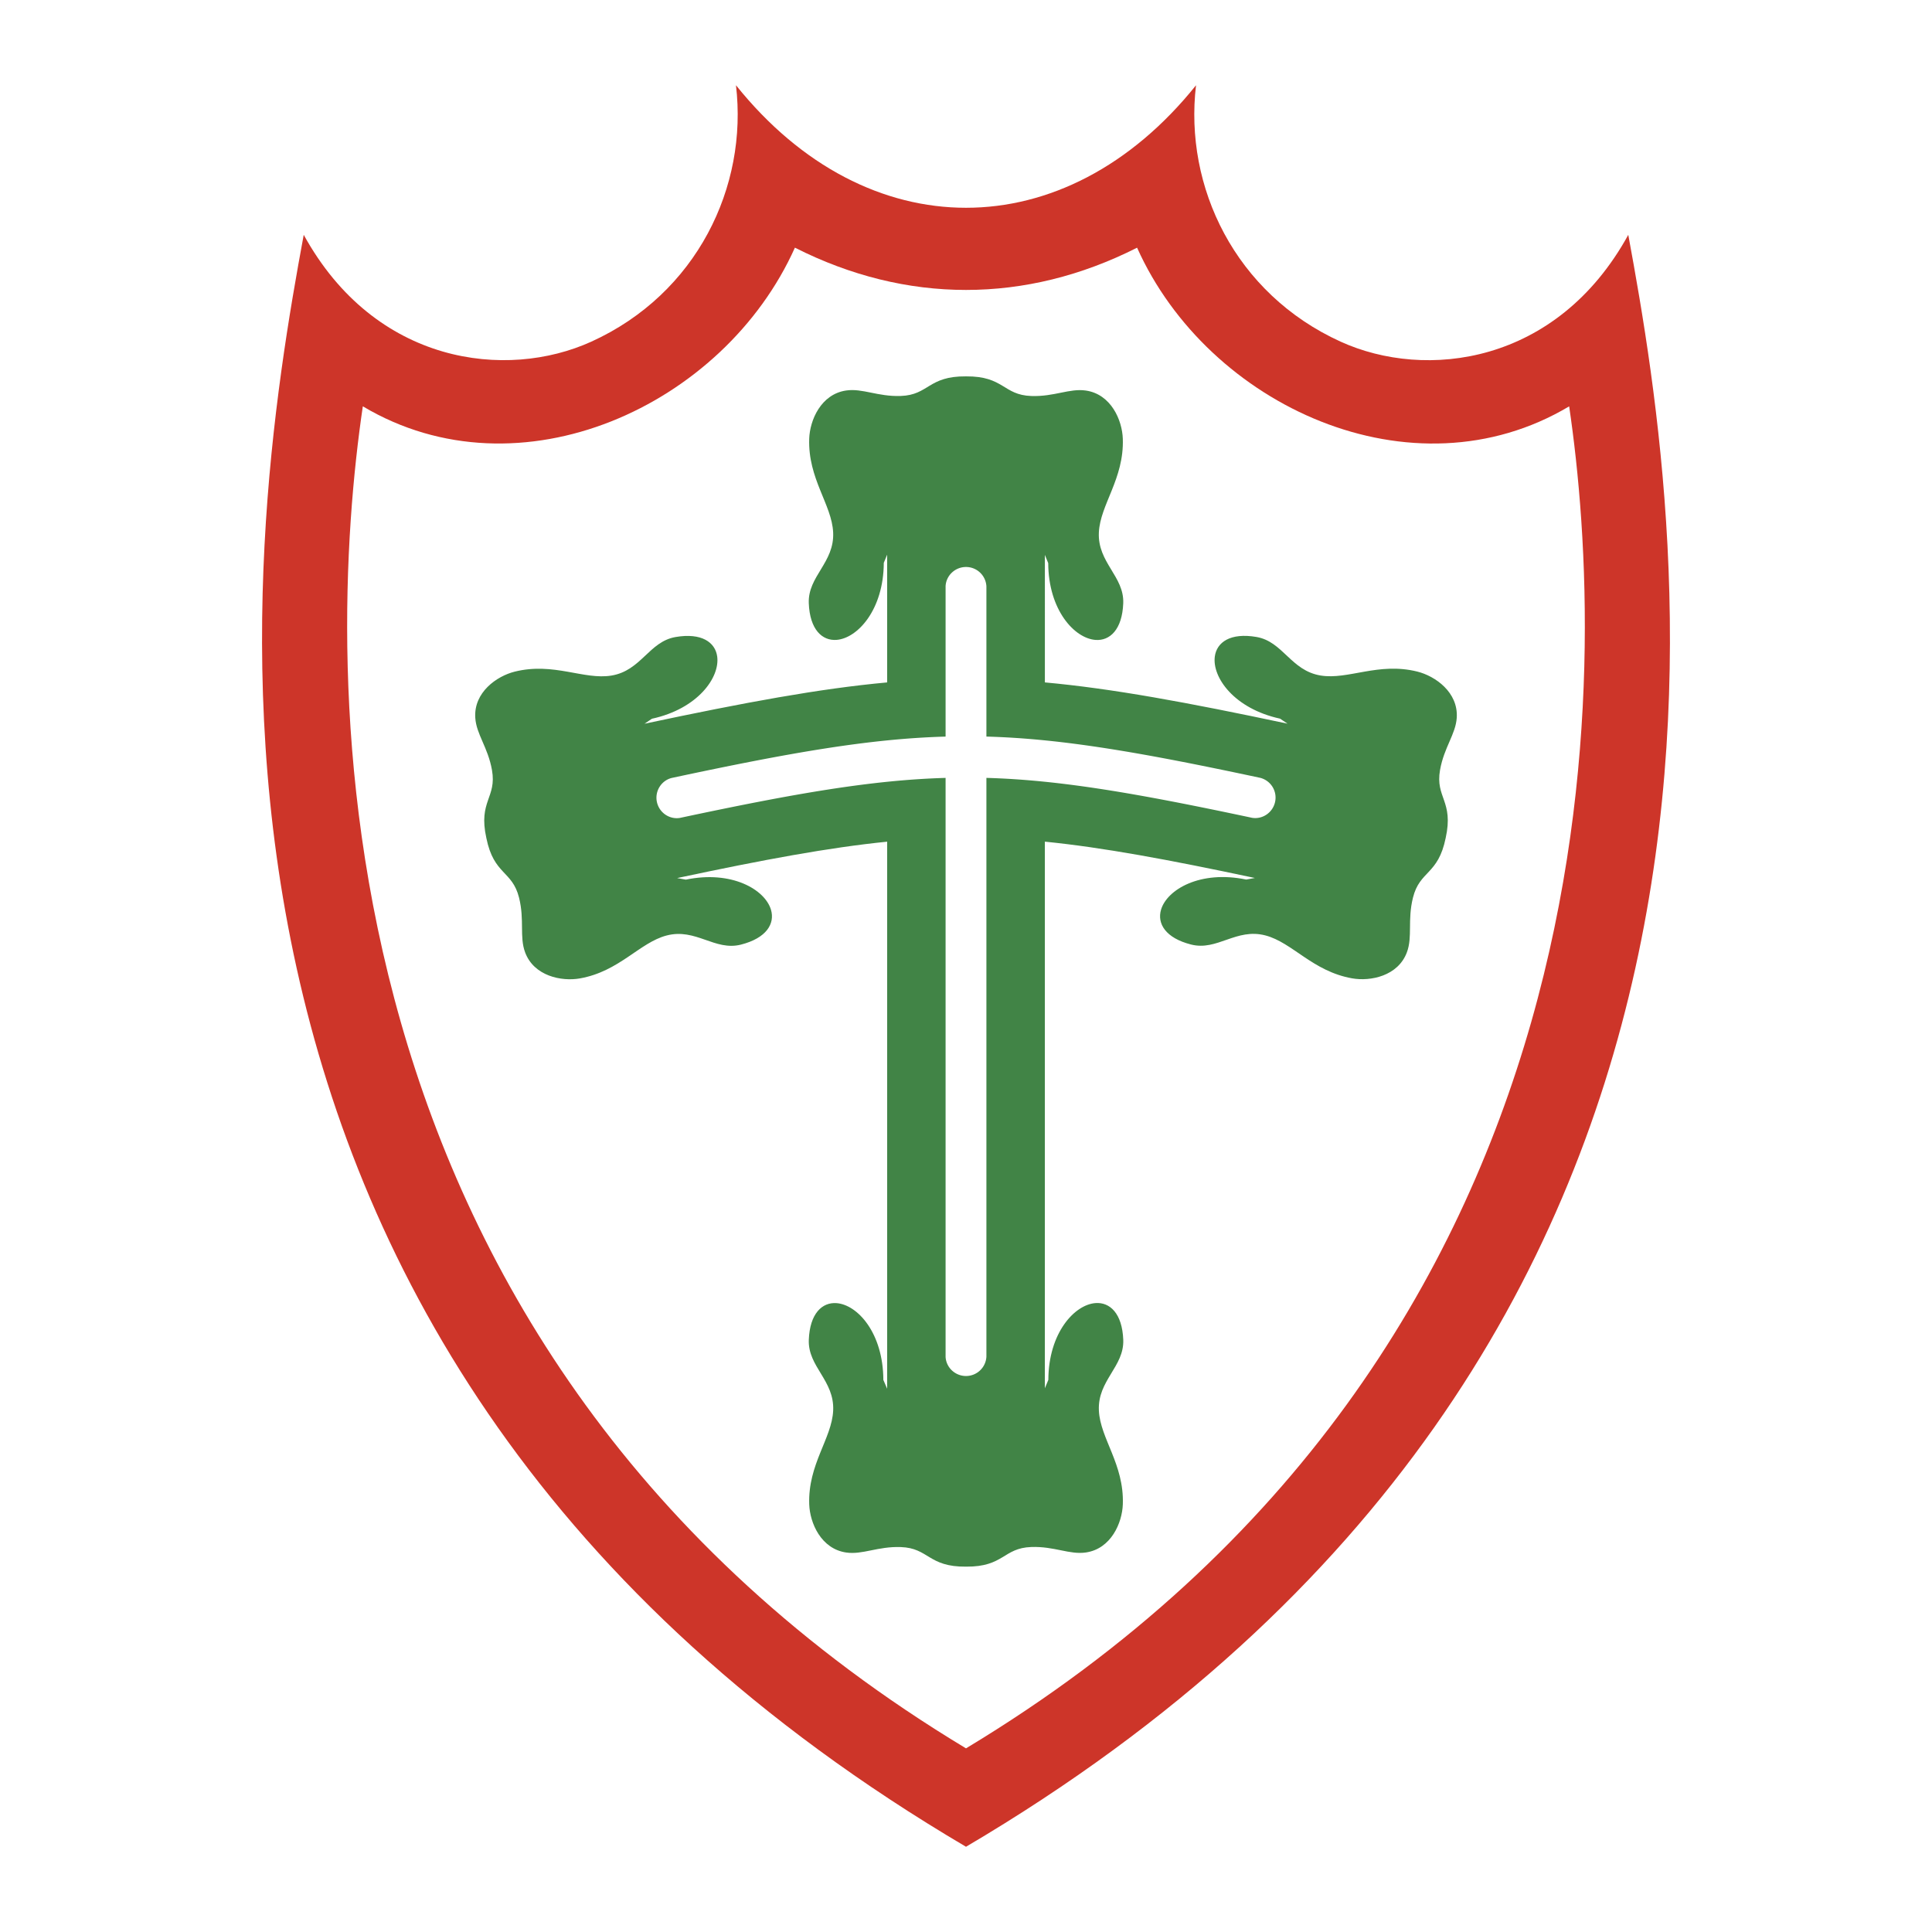 <!--?xml version="1.0" standalone="no"?--><svg xmlns="http://www.w3.org/2000/svg" viewBox="0 0 192.756 192.756"><title>Associacao Portuguesa de Desportos de Sao Paulo SP - SVG vector logo - www.oklogos.com</title><g fill-rule="evenodd" clip-rule="evenodd"><path fill="#fff" d="M0 0h192.756v192.756H0V0z"/><path d="M96.378 184.252C12.03 134.541 24.675 53.838 30.303 23.429c7.13 12.977 20.238 14.503 28.695 10.658 10.535-4.791 15.634-15.463 14.43-25.583 13.065 16.302 32.839 16.299 45.9.003-1.205 10.119 3.895 20.792 14.43 25.582 8.457 3.846 21.564 2.319 28.695-10.658 5.627 30.411 18.274 111.114-66.075 160.821z" fill="#cd3529"/><path d="M96.378 174.434C29.987 134.414 32.463 65.896 36.199 40.539c15.631 9.32 36.022-.012 43.109-15.83 11.104 5.623 23.036 5.626 34.139.003 7.088 15.818 27.479 25.15 43.109 15.83 3.737 25.358 6.212 93.876-60.178 133.892z" fill="#fff"/><path d="M104.246 138.508V83.971c5.816.584 12.314 1.792 20.953 3.625l-.865.158c-4.584-.956-7.906.994-8.498 3.01-.406 1.379.447 2.824 3.002 3.472 2.609.663 4.494-1.672 7.41-.909 2.705.707 4.707 3.583 8.652 4.282 1.83.324 4.588-.225 5.469-2.604.576-1.553.043-3.205.602-5.444.68-2.732 2.514-2.248 3.266-5.962.818-3.7-1.053-4.003-.564-6.776.402-2.272 1.561-3.564 1.668-5.218.16-2.532-2.137-4.154-3.939-4.603-3.887-.966-6.887.846-9.645.393-2.975-.49-3.746-3.389-6.402-3.846-2.596-.447-3.963.526-4.152 1.951-.279 2.083 1.938 5.209 6.512 6.2l.738.499c-10.053-2.132-17.504-3.504-24.205-4.116V55.359l.334.826c.02 4.682 2.615 7.5 4.711 7.66 1.434.11 2.67-1.024 2.773-3.657.104-2.692-2.57-4.049-2.432-7.06.129-2.792 2.525-5.349 2.389-9.353-.062-1.857-1.172-4.442-3.684-4.81-1.639-.24-3.143.624-5.449.544-2.814-.097-2.721-1.991-6.511-1.959-3.79-.037-3.696 1.857-6.51 1.955-2.307.08-3.812-.785-5.45-.545-2.511.368-3.62 2.952-3.684 4.81-.137 4.004 2.26 6.561 2.389 9.353.139 3.011-2.536 4.368-2.431 7.06.103 2.633 1.339 3.767 2.772 3.658 2.095-.16 4.692-3.005 4.711-7.687l.334-.814v12.745c-6.701.614-14.151 1.987-24.206 4.122l.739-.499c4.576-.992 6.792-4.118 6.513-6.201-.191-1.425-1.558-2.398-4.154-1.951-2.655.457-3.426 3.356-6.401 3.846-2.758.454-5.757-1.359-9.645-.393-1.804.448-4.101 2.071-3.938 4.603.105 1.653 1.264 2.945 1.666 5.218.491 2.773-1.381 3.076-.562 6.775.751 3.715 2.585 3.229 3.265 5.963.557 2.24.025 3.891.601 5.444.881 2.379 3.64 2.928 5.47 2.604 3.944-.699 5.948-3.575 8.651-4.282 2.917-.762 4.801 1.573 7.412.911 2.554-.648 3.406-2.094 3.001-3.473-.592-2.016-3.915-3.965-8.498-3.01l-.866-.157c8.639-1.836 15.137-3.045 20.953-3.631v54.583l-.379-.883c-.018-4.682-2.571-7.5-4.666-7.66-1.434-.109-2.67 1.025-2.772 3.658-.104 2.691 2.57 4.049 2.431 7.059-.129 2.793-2.526 5.35-2.389 9.354.063 1.857 1.173 4.441 3.684 4.809 1.639.24 3.143-.623 5.45-.543 2.814.096 2.721 1.99 6.51 1.953 3.79.031 3.696-1.861 6.511-1.959 2.307-.08 3.811.785 5.449.545 2.512-.369 3.621-2.953 3.684-4.811.137-4.004-2.26-6.561-2.389-9.352-.139-3.012 2.535-4.369 2.432-7.061-.104-2.633-1.34-3.768-2.773-3.658-2.096.16-4.684 2.979-4.701 7.66l-.347.84z" fill="#418446"/><path d="M98.414 58.504a2.036 2.036 0 0 0-2.037-1.935c-1.081 0-1.979.844-2.035 1.908V73.49c-7.561.21-15.452 1.586-27.333 4.128-1.043.266-1.696 1.328-1.47 2.394.225 1.057 1.237 1.76 2.29 1.593 11.509-2.454 19.174-3.784 26.513-3.994v57.765c.056 1.064.954 1.908 2.035 1.908a2.036 2.036 0 0 0 2.037-1.936V77.61c7.338.207 15.004 1.535 26.514 3.985 1.051.167 2.064-.536 2.289-1.593a2.034 2.034 0 0 0-1.471-2.394c-11.881-2.538-19.771-3.912-27.332-4.12V58.504z" fill="#fff"/></g></svg>